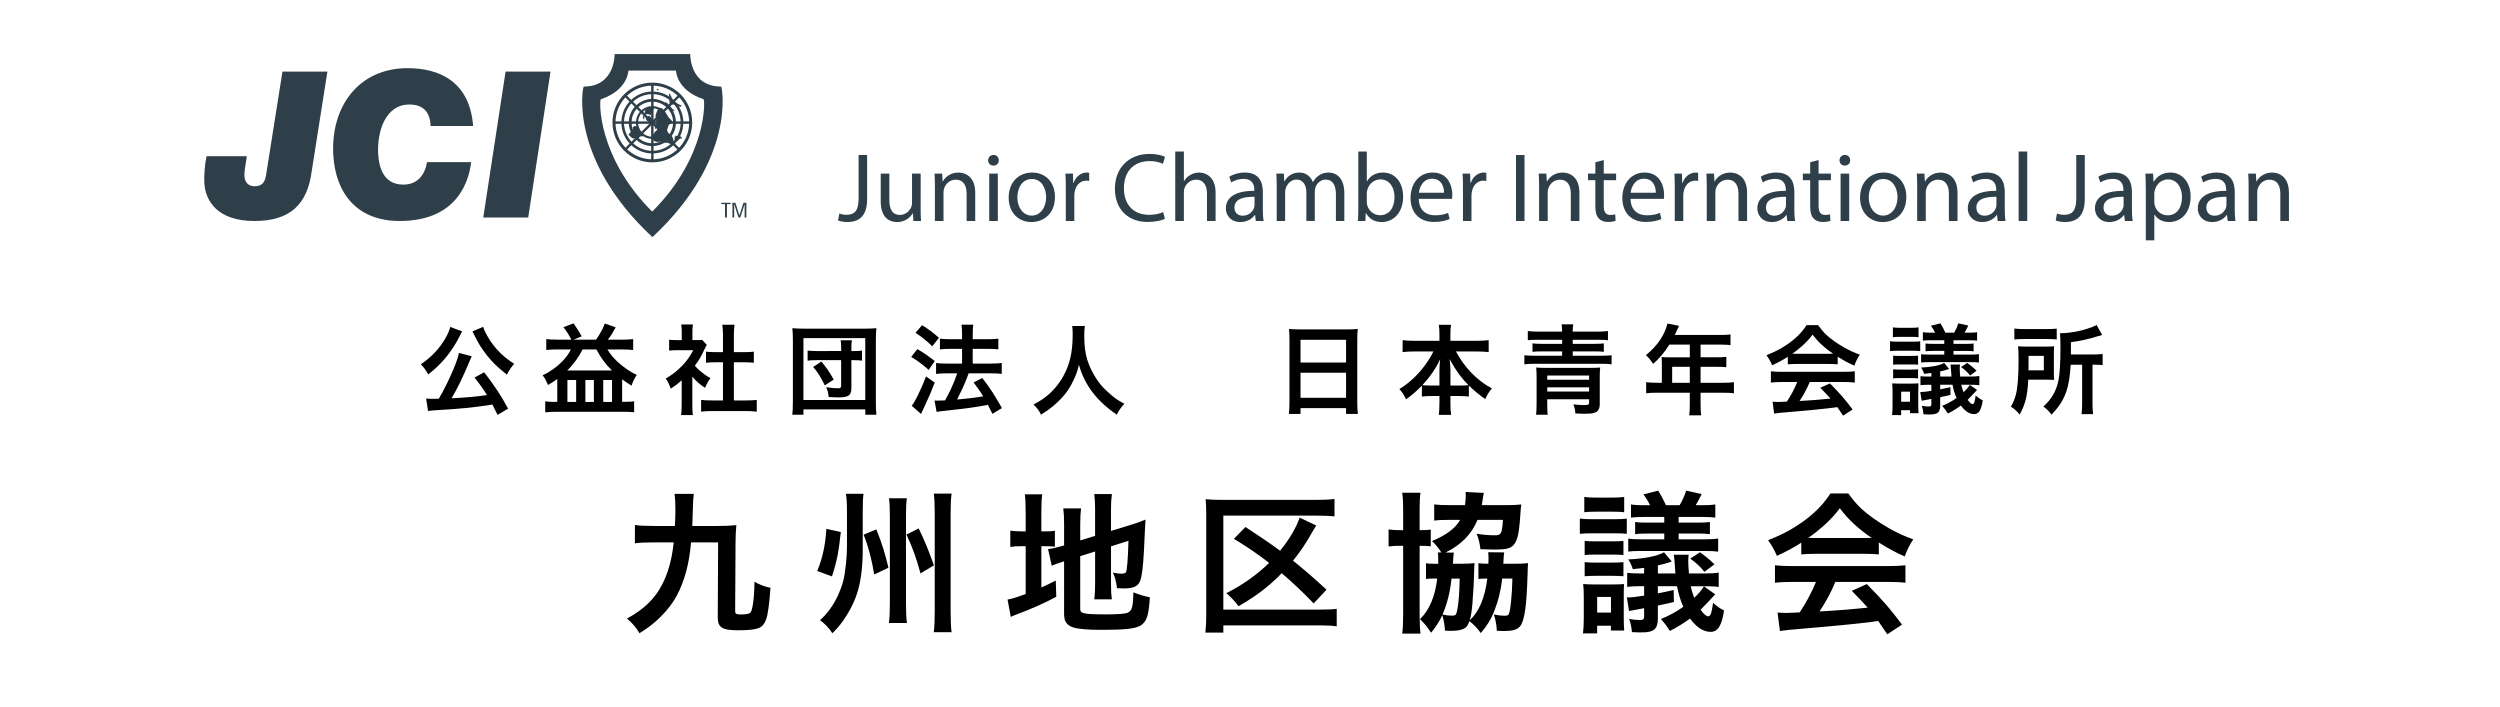<?xml version="1.0" encoding="utf-8"?>
<!-- Generator: Adobe Illustrator 16.0.0, SVG Export Plug-In . SVG Version: 6.00 Build 0)  -->
<!DOCTYPE svg PUBLIC "-//W3C//DTD SVG 1.1//EN" "http://www.w3.org/Graphics/SVG/1.1/DTD/svg11.dtd">
<svg version="1.1" id="レイヤー_1" xmlns="http://www.w3.org/2000/svg" xmlns:xlink="http://www.w3.org/1999/xlink" x="0px"
	 y="0px" width="230px" height="65px" viewBox="0 0 230 65" enable-background="new 0 0 230 65" xml:space="preserve">
<g>
	<g>
		<path d="M39.401,34.445c-0.196-0.354-0.425-0.664-0.686-0.932c0.935-0.625,1.676-1.399,2.224-2.325
			c0.272-0.469,0.432-0.839,0.479-1.112l1.103,0.414c-0.023,0.038-0.05,0.083-0.079,0.136c-0.006,0.015-0.022,0.046-0.048,0.093
			c-0.035,0.061-0.073,0.136-0.114,0.224C41.588,32.329,40.628,33.497,39.401,34.445z M45.303,37.219l-0.185,0.029
			c-1.438,0.227-3.001,0.383-4.689,0.471c-0.495,0.027-0.844,0.057-1.046,0.092l-0.18-1.143c0.188,0.016,0.406,0.023,0.655,0.023
			c0.161,0,0.333-0.004,0.514-0.01c0.448-0.762,0.889-1.648,1.323-2.658c0.278-0.653,0.453-1.171,0.523-1.556L43.4,32.78
			c-0.047,0.088-0.104,0.217-0.171,0.387c-0.595,1.435-1.156,2.593-1.683,3.472l0.123-0.006c1.198-0.055,2.243-0.15,3.133-0.289
			c-0.349-0.564-0.731-1.1-1.147-1.604l0.883-0.492c0.343,0.424,0.737,0.969,1.182,1.629c0.378,0.563,0.719,1.137,1.024,1.719
			l-0.971,0.572C45.585,37.771,45.429,37.455,45.303,37.219z M46.63,34.463c-0.483-0.383-0.851-0.701-1.103-0.953
			c-0.504-0.504-0.957-1.071-1.358-1.701c-0.202-0.326-0.391-0.678-0.567-1.055c-0.07-0.141-0.116-0.23-0.136-0.269l0.989-0.417
			c0.035,0.129,0.083,0.259,0.145,0.391c0.592,1.251,1.493,2.254,2.703,3.01C47.044,33.764,46.82,34.094,46.63,34.463z"/>
		<path d="M52.567,31.25c-0.223-0.445-0.467-0.826-0.734-1.143l0.927-0.36c0.305,0.419,0.555,0.819,0.751,1.2l-0.756,0.303h2.074
			c0.12-0.161,0.233-0.331,0.338-0.51c0.123-0.208,0.223-0.393,0.299-0.554c0.044-0.091,0.103-0.231,0.176-0.422l1.002,0.352
			c-0.161,0.296-0.286,0.513-0.374,0.65c-0.091,0.141-0.208,0.302-0.352,0.483h1.301c0.483,0,0.828-0.018,1.033-0.053v1.006
			c-0.217-0.031-0.557-0.049-1.02-0.053h-1.349c0.22,0.379,0.516,0.743,0.888,1.095c0.589,0.547,1.192,0.963,1.811,1.249
			c-0.223,0.33-0.381,0.66-0.475,0.988c-0.34-0.203-0.63-0.396-0.87-0.58v2.064h0.378c0.319,0,0.561-0.014,0.725-0.043v1.006
			c-0.275-0.029-0.595-0.043-0.958-0.043h-6.236c-0.384,0-0.712,0.018-0.984,0.053v-1.016c0.196,0.033,0.428,0.049,0.694,0.049
			h0.413v-2.102c-0.249,0.186-0.535,0.369-0.857,0.555c-0.123-0.34-0.286-0.639-0.488-0.893c0.703-0.336,1.311-0.77,1.824-1.3
			c0.34-0.354,0.599-0.715,0.778-1.082h-1.23c-0.451,0-0.797,0.018-1.037,0.053v-1.006c0.208,0.035,0.554,0.053,1.037,0.053H52.567z
			 M52.185,34.084h4.113c-0.308-0.301-0.574-0.607-0.8-0.917c-0.199-0.272-0.409-0.611-0.628-1.016h-1.274
			c-0.173,0.347-0.371,0.673-0.593,0.98C52.738,33.495,52.466,33.813,52.185,34.084z M52.202,34.959v2.021h0.804v-2.021H52.202z
			 M53.854,34.959v2.021h0.782v-2.021H53.854z M55.498,34.959v2.021h0.809v-2.021H55.498z"/>
		<path d="M63.694,34.66v2.611c0,0.395,0.016,0.701,0.048,0.918h-1.081c0.035-0.227,0.053-0.539,0.053-0.941V34.99
			c-0.302,0.275-0.637,0.531-1.006,0.77c-0.05-0.158-0.123-0.338-0.22-0.537c-0.076-0.148-0.155-0.281-0.237-0.4
			c0.545-0.307,1.062-0.713,1.551-1.217c0.396-0.424,0.721-0.887,0.976-1.388h-1.463c-0.302,0-0.554,0.012-0.756,0.035v-0.998
			c0.196,0.024,0.432,0.035,0.708,0.035h0.453v-0.751c0-0.264-0.016-0.492-0.048-0.686h1.077c-0.032,0.173-0.048,0.406-0.048,0.698
			v0.738h0.374c0.249,0,0.422-0.008,0.519-0.025l0.431,0.465c-0.07,0.115-0.138,0.242-0.202,0.383
			c-0.173,0.387-0.356,0.732-0.549,1.037c-0.103,0.158-0.218,0.324-0.347,0.496c0.135,0.154,0.267,0.289,0.396,0.404
			c0.34,0.303,0.686,0.549,1.037,0.738c-0.202,0.273-0.366,0.57-0.492,0.893C64.453,35.426,64.063,35.086,63.694,34.66z
			 M67.517,33.329v3.511h1.077c0.451,0,0.794-0.016,1.028-0.049v1.082c-0.302-0.041-0.643-0.061-1.024-0.057h-3.081
			c-0.396,0-0.734,0.018-1.015,0.057v-1.082c0.243,0.033,0.586,0.049,1.028,0.049h0.984v-3.511h-0.672
			c-0.343,0-0.639,0.016-0.888,0.045v-1.024c0.214,0.032,0.51,0.048,0.888,0.048h0.672v-1.582c-0.003-0.342-0.023-0.655-0.062-0.939
			h1.121c-0.038,0.293-0.057,0.605-0.057,0.939v1.582h0.949c0.384,0,0.68-0.016,0.888-0.048v1.024
			c-0.249-0.029-0.545-0.045-0.888-0.045H67.517z"/>
		<path d="M72.892,38.158c0.032-0.23,0.05-0.621,0.053-1.168v-5.718c0-0.439-0.016-0.799-0.048-1.08
			c0.27,0.029,0.62,0.043,1.05,0.043h5.621c0.431,0,0.784-0.014,1.059-0.043c-0.032,0.299-0.048,0.658-0.048,1.08v5.73
			c0,0.566,0.018,0.951,0.053,1.156h-1.024v-0.492h-5.691v0.492H72.892z M73.916,31.11v5.687h5.687V31.11H73.916z M77.387,32.296
			v-0.343c0-0.29-0.016-0.507-0.048-0.65h1.037c-0.032,0.141-0.048,0.357-0.048,0.65v0.343h0.246
			c0.322,0.003,0.565-0.012,0.729-0.044v0.928c-0.167-0.029-0.415-0.045-0.743-0.045h-0.233v2.531c0,0.215-0.023,0.377-0.07,0.488
			c-0.062,0.15-0.183,0.258-0.365,0.32c-0.158,0.061-0.425,0.088-0.8,0.088c-0.173,0-0.457-0.01-0.853-0.035
			c-0.021-0.195-0.045-0.352-0.075-0.465c-0.032-0.125-0.083-0.271-0.154-0.436c0.486,0.064,0.848,0.098,1.085,0.098
			c0.111,0,0.189-0.02,0.233-0.059c0.038-0.031,0.057-0.092,0.057-0.184v-2.347h-2.25c-0.363,0-0.642,0.016-0.835,0.045v-0.928
			c0.182,0.029,0.46,0.044,0.835,0.044H77.387z M76.702,34.924l-0.822,0.531c-0.319-0.682-0.675-1.248-1.068-1.695l0.751-0.501
			c0.246,0.294,0.448,0.556,0.606,0.787C76.331,34.283,76.508,34.576,76.702,34.924z"/>
		<path d="M84.396,32.116c0.513,0.294,1.047,0.661,1.604,1.104l-0.563,0.812c-0.524-0.477-1.059-0.875-1.604-1.195L84.396,32.116z
			 M85.996,35.197c-0.255,0.674-0.546,1.359-0.875,2.057c-0.111,0.23-0.205,0.434-0.281,0.605c-0.044,0.094-0.078,0.168-0.101,0.225
			l-0.866-0.756c0.126-0.129,0.302-0.418,0.527-0.871c0.308-0.617,0.571-1.227,0.791-1.828L85.996,35.197z M84.832,29.918
			c0.542,0.329,1.058,0.716,1.547,1.16l-0.611,0.783c-0.223-0.223-0.458-0.436-0.708-0.638c-0.284-0.229-0.563-0.432-0.835-0.61
			L84.832,29.918z M86.941,36.836c0.17-0.291,0.349-0.633,0.536-1.029c0.246-0.527,0.441-1.012,0.584-1.459H87.09
			c-0.404,0-0.728,0.018-0.971,0.053v-1.005c0.214,0.035,0.541,0.053,0.98,0.053h1.411v-1.354h-1.081
			c-0.381,0-0.699,0.017-0.954,0.049v-0.989c0.202,0.035,0.523,0.053,0.962,0.053h1.072v-0.392c0-0.433-0.016-0.748-0.048-0.944
			h1.077c-0.032,0.22-0.048,0.535-0.048,0.944v0.392h1.441c0.375,0,0.681-0.018,0.918-0.053v0.989
			c-0.214-0.032-0.517-0.049-0.91-0.049h-1.45v1.354h1.731c0.387,0,0.7-0.018,0.94-0.053V34.4c-0.231-0.035-0.543-0.053-0.936-0.053
			h-2.109c-0.047,0.123-0.108,0.289-0.185,0.492c-0.19,0.5-0.482,1.139-0.875,1.916l0.092-0.008
			c1.078-0.098,1.847-0.193,2.307-0.291c-0.234-0.387-0.529-0.811-0.883-1.273l0.8-0.408c0.372,0.48,0.693,0.93,0.962,1.348
			c0.211,0.33,0.494,0.803,0.848,1.42l-0.879,0.531c-0.161-0.34-0.299-0.615-0.413-0.83l-0.198,0.039
			c-0.835,0.162-1.854,0.305-3.059,0.428c-0.773,0.082-1.261,0.143-1.463,0.184l-0.193-1.045c0.111,0.006,0.212,0.008,0.303,0.008
			C86.431,36.857,86.651,36.852,86.941,36.836z"/>
		<path d="M95.075,37.219c0.498-0.264,0.892-0.514,1.182-0.748c0.633-0.51,1.156-1.131,1.569-1.867
			c0.363-0.646,0.606-1.345,0.729-2.091c0.088-0.53,0.132-1.117,0.132-1.758c0-0.296-0.015-0.55-0.044-0.761h1.165
			c-0.038,0.19-0.057,0.5-0.057,0.927c0,0.861,0.092,1.587,0.277,2.176c0.185,0.589,0.454,1.158,0.809,1.705
			c0.264,0.414,0.568,0.783,0.914,1.107c0.375,0.355,0.724,0.643,1.046,0.861c0.146,0.1,0.362,0.227,0.646,0.379
			c-0.29,0.293-0.521,0.627-0.694,1.002c-1.828-1.23-2.99-2.76-3.485-4.588c-0.091,0.371-0.182,0.672-0.272,0.9
			c-0.272,0.668-0.565,1.211-0.879,1.625c-0.308,0.418-0.712,0.838-1.213,1.262c-0.319,0.27-0.694,0.537-1.125,0.801
			C95.595,37.771,95.362,37.461,95.075,37.219z"/>
		<path d="M118.586,30.262c0.246,0.029,0.58,0.043,1.002,0.043h4.359c0.419,0,0.741-0.014,0.967-0.043
			c-0.029,0.316-0.044,0.623-0.044,0.922v5.81c0,0.447,0.018,0.811,0.053,1.09h-1.085v-0.537h-4.188v0.537h-1.072
			c0.035-0.281,0.053-0.643,0.053-1.086v-5.779C118.63,30.848,118.615,30.529,118.586,30.262z M119.649,31.259v2.092h4.188v-2.092
			H119.649z M119.649,34.291v2.307h4.188v-2.307H119.649z"/>
		<path d="M131.875,32.336h-1.762c-0.398,0-0.756,0.019-1.072,0.057v-1.099c0.295,0.041,0.652,0.062,1.072,0.062h2.315v-0.642
			c0-0.328-0.019-0.606-0.058-0.835h1.125c-0.037,0.22-0.057,0.496-0.057,0.83v0.646h2.435c0.498-0.009,0.86-0.029,1.085-0.062
			v1.099c-0.316-0.035-0.678-0.054-1.085-0.057h-1.925c0.396,0.735,0.846,1.365,1.35,1.888c0.328,0.35,0.704,0.682,1.129,0.994
			c0.258,0.188,0.535,0.359,0.83,0.518c-0.248,0.281-0.453,0.609-0.615,0.98c-0.486-0.328-0.988-0.742-1.507-1.244v1.012
			c-0.226-0.031-0.524-0.049-0.896-0.049h-0.8v0.615c-0.003,0.467,0.018,0.84,0.062,1.121h-1.134
			c0.038-0.279,0.059-0.654,0.062-1.125v-0.611h-0.716c-0.375,0-0.676,0.018-0.901,0.049v-1.002
			c-0.489,0.504-0.976,0.922-1.459,1.256c-0.152-0.354-0.356-0.668-0.61-0.943c0.375-0.229,0.736-0.498,1.085-0.805
			c0.568-0.494,1.077-1.078,1.524-1.75C131.557,32.934,131.731,32.632,131.875,32.336z M132.429,35.469v-1.414
			c0-0.326,0.023-0.661,0.07-1.007c-0.401,0.847-0.949,1.642-1.644,2.386c0.167,0.023,0.437,0.035,0.809,0.035H132.429z
			 M135.096,35.434c-0.295-0.295-0.587-0.635-0.874-1.02c-0.255-0.346-0.542-0.803-0.861-1.371c0.047,0.319,0.073,0.652,0.079,0.998
			v1.428h0.865C134.662,35.469,134.926,35.457,135.096,35.434z"/>
		<path d="M143.714,30.508c0-0.302-0.017-0.524-0.048-0.668h1.076c-0.035,0.152-0.053,0.375-0.053,0.668h2.224
			c0.478,0,0.817-0.018,1.02-0.053v0.844c-0.211-0.027-0.521-0.04-0.927-0.04h-2.316v0.374h2.025c0.355,0,0.633-0.014,0.836-0.04
			v0.773c-0.221-0.026-0.498-0.04-0.836-0.04h-2.025v0.4h2.654c0.416,0,0.724-0.015,0.923-0.044v0.834
			c-0.208-0.032-0.516-0.048-0.923-0.048h-6.174c-0.396,0-0.705,0.017-0.928,0.048v-0.834c0.19,0.029,0.5,0.044,0.928,0.044h2.544
			v-0.4h-1.881c-0.343,0-0.624,0.014-0.844,0.04v-0.773c0.211,0.026,0.492,0.04,0.844,0.04h1.881v-0.374h-2.228
			c-0.414,0-0.723,0.013-0.928,0.04v-0.844c0.208,0.035,0.551,0.053,1.028,0.053H143.714z M146.197,36.734h-3.85v0.436
			c0,0.43,0.013,0.758,0.039,0.984h-1.068c0.033-0.205,0.049-0.578,0.049-1.121v-2.346c0-0.363-0.014-0.656-0.039-0.875
			c0.182,0.021,0.445,0.031,0.791,0.031h4.293c0.346,0,0.613-0.01,0.805-0.031c-0.027,0.191-0.04,0.479-0.04,0.865v2.51
			c0,0.336-0.097,0.57-0.29,0.699c-0.126,0.084-0.32,0.139-0.584,0.162c-0.141,0.014-0.338,0.021-0.59,0.021
			c-0.211,0-0.47-0.01-0.777-0.031c-0.023-0.316-0.085-0.594-0.185-0.834c0.41,0.043,0.741,0.066,0.993,0.066
			c0.229,0,0.365-0.023,0.408-0.07c0.029-0.029,0.045-0.092,0.045-0.186V36.734z M146.197,34.938v-0.391h-3.85v0.391H146.197z
			 M146.197,35.637h-3.85v0.387h3.85V35.637z"/>
		<path d="M152.89,35.215v-1.846c0-0.19-0.009-0.364-0.026-0.522c0.17,0.018,0.381,0.025,0.633,0.025h1.965v-1.168h-1.881
			c-0.457,0.718-0.954,1.308-1.49,1.771c-0.132-0.193-0.244-0.347-0.338-0.462c-0.08-0.09-0.188-0.204-0.326-0.342
			c1.049-0.855,1.709-1.824,1.979-2.905l1.067,0.211c-0.041,0.082-0.106,0.223-0.198,0.422l-0.096,0.202l-0.098,0.215h4.201
			c0.391,0,0.697-0.016,0.924-0.048v0.984c-0.238-0.032-0.545-0.048-0.924-0.048h-1.828v1.168h1.446
			c0.378,0,0.686-0.013,0.923-0.039v0.949c-0.234-0.023-0.531-0.035-0.893-0.035h-1.477v1.469h2.084
			c0.418,0,0.746-0.018,0.984-0.053v1.02c-0.232-0.035-0.561-0.053-0.984-0.053h-2.084v1.115c0,0.434,0.02,0.754,0.058,0.963h-1.103
			c0.035-0.211,0.053-0.537,0.053-0.977v-1.102h-3.023c-0.404,0-0.734,0.018-0.989,0.053v-1.02c0.255,0.035,0.585,0.053,0.989,0.053
			H152.89z M153.839,35.215h1.622v-1.469h-1.622V35.215z"/>
		<path d="M164.479,32.824c-0.457,0.296-0.938,0.556-1.441,0.778c-0.141-0.336-0.315-0.644-0.523-0.923
			c0.53-0.211,0.975-0.42,1.332-0.628c1.055-0.609,1.84-1.321,2.355-2.136h1.063c0.256,0.357,0.509,0.654,0.761,0.893
			c0.428,0.395,0.981,0.786,1.661,1.173c0.469,0.267,0.94,0.482,1.415,0.646c-0.229,0.352-0.396,0.689-0.501,1.011
			c-0.463-0.193-0.975-0.467-1.533-0.822v0.703c-0.203-0.023-0.473-0.035-0.809-0.035h-3.006c-0.293,0-0.551,0.012-0.773,0.035
			V32.824z M165.348,35.145h-1.366c-0.463,0-0.815,0.018-1.06,0.053V34.16c0.258,0.031,0.611,0.047,1.06,0.047h5.603
			c0.445,0,0.797-0.016,1.055-0.047v1.037c-0.242-0.035-0.594-0.053-1.055-0.053h-3.089c-0.255,0.615-0.567,1.197-0.937,1.744
			l0.559-0.031c0.65-0.037,1.314-0.092,1.99-0.162l0.299-0.031c-0.213-0.24-0.527-0.57-0.939-0.992l0.887-0.4
			c0.475,0.479,0.875,0.904,1.2,1.283c0.27,0.316,0.563,0.689,0.884,1.115l-0.871,0.572c-0.246-0.369-0.424-0.631-0.535-0.787
			l-0.418,0.057c-0.861,0.111-2.273,0.25-4.236,0.414c-0.48,0.035-0.867,0.076-1.16,0.123l-0.141-1.09
			c0.237,0.016,0.41,0.021,0.519,0.021c0.088,0,0.271-0.006,0.55-0.021l0.246-0.014c0.176-0.27,0.347-0.557,0.514-0.861
			C165.089,35.738,165.236,35.426,165.348,35.145z M164.896,32.542c0.111,0.003,0.234,0.005,0.369,0.005h2.988
			c0.12,0,0.251-0.002,0.392-0.005c-0.789-0.533-1.417-1.119-1.886-1.758c-0.249,0.343-0.568,0.69-0.958,1.042
			C165.511,32.081,165.209,32.32,164.896,32.542z"/>
		<path d="M176.66,32.301c-0.17-0.021-0.392-0.031-0.664-0.031h-1.445c-0.303,0-0.525,0.011-0.668,0.031v-0.906
			c0.164,0.027,0.387,0.04,0.668,0.04h1.41c0.293,0,0.525-0.012,0.699-0.035V32.301z M174.066,38.189
			c0.033-0.234,0.049-0.531,0.049-0.889v-1.273c0-0.313-0.012-0.566-0.035-0.76c0.164,0.018,0.361,0.025,0.594,0.025h1.226
			c0.22,0,0.419-0.006,0.598-0.021c-0.012,0.139-0.018,0.381-0.018,0.729v1.283c0,0.273,0.009,0.518,0.026,0.734h-0.787v-0.281
			h-0.813v0.453H174.066z M174.146,31.022v-0.905c0.158,0.026,0.369,0.04,0.633,0.04h1.09c0.266,0,0.479-0.014,0.637-0.04v0.905
			c-0.149-0.021-0.361-0.031-0.637-0.031h-1.09C174.516,30.991,174.305,31.001,174.146,31.022z M174.168,33.553v-0.834
			c0.141,0.018,0.354,0.026,0.642,0.026h0.989c0.281,0,0.502-0.009,0.663-0.026v0.834c-0.173-0.018-0.394-0.025-0.663-0.025h-0.989
			C174.531,33.527,174.317,33.535,174.168,33.553z M174.168,34.811v-0.836c0.132,0.018,0.346,0.027,0.642,0.027h0.989
			c0.287,0,0.508-0.01,0.663-0.027v0.836c-0.17-0.018-0.392-0.027-0.663-0.027h-0.989C174.531,34.783,174.317,34.793,174.168,34.811
			z M174.906,36.031v0.928h0.817v-0.928H174.906z M180.004,36.615c-0.164-0.355-0.289-0.762-0.373-1.217h-1.135v0.422
			c0.291-0.053,0.603-0.119,0.937-0.197l0.013,0.711c-0.131,0.027-0.342,0.074-0.633,0.141c-0.09,0.021-0.195,0.045-0.316,0.07
			v0.787c0,0.311-0.076,0.525-0.229,0.643c-0.111,0.082-0.276,0.131-0.496,0.148c-0.097,0.006-0.217,0.01-0.36,0.01
			c-0.126,0-0.275-0.006-0.448-0.018c-0.026-0.299-0.082-0.559-0.167-0.779c0.243,0.043,0.456,0.063,0.638,0.063
			c0.094,0,0.158-0.014,0.193-0.039c0.037-0.027,0.057-0.08,0.057-0.164v-0.496l-0.092,0.018l-0.098,0.018
			c-0.34,0.059-0.574,0.104-0.703,0.133l-0.127-0.805c0.041,0,0.07,0,0.088,0c0.185,0,0.495-0.035,0.932-0.105v-0.559h-0.33
			c-0.281,0.004-0.505,0.018-0.672,0.039v-0.83c0.135,0.023,0.365,0.035,0.689,0.035h0.313v-0.33
			c-0.173,0.027-0.396,0.053-0.668,0.08c-0.032-0.111-0.076-0.225-0.132-0.338c-0.05-0.104-0.097-0.184-0.141-0.242
			c0.398-0.012,0.815-0.057,1.253-0.137c0.377-0.076,0.666-0.172,0.865-0.285l0.457,0.544l-0.109,0.039
			c-0.193,0.068-0.432,0.133-0.713,0.193v0.475h1.037c-0.012-0.137-0.021-0.281-0.03-0.436c-0.018-0.291-0.038-0.516-0.062-0.672
			h0.879c-0.018,0.121-0.026,0.246-0.026,0.373c0,0.166,0.013,0.41,0.04,0.734h0.997c0.325,0,0.58-0.018,0.765-0.053v0.854
			c-0.17-0.029-0.425-0.045-0.765-0.045h-0.892c0.061,0.264,0.13,0.492,0.206,0.686c0.261-0.242,0.452-0.469,0.575-0.676
			l0.668,0.469c-0.342,0.373-0.631,0.676-0.865,0.91c0.185,0.262,0.336,0.391,0.453,0.391c0.061,0,0.111-0.045,0.148-0.141
			c0.053-0.133,0.099-0.354,0.137-0.658c0.103,0.1,0.217,0.191,0.343,0.277c0.111,0.072,0.214,0.131,0.308,0.17
			c-0.067,0.447-0.161,0.768-0.281,0.963c-0.123,0.205-0.293,0.309-0.51,0.309c-0.428,0-0.835-0.264-1.222-0.787
			c-0.393,0.287-0.791,0.531-1.195,0.734c-0.161-0.264-0.337-0.5-0.527-0.709C179.146,37.152,179.588,36.912,180.004,36.615z
			 M178.035,30.609c-0.105-0.22-0.236-0.434-0.391-0.642l0.869-0.22c0.17,0.267,0.324,0.554,0.462,0.861h0.809
			c0.152-0.255,0.281-0.542,0.387-0.861l0.914,0.202c-0.091,0.199-0.208,0.419-0.352,0.659h0.413c0.328,0,0.577-0.015,0.747-0.044
			v0.773c-0.211-0.023-0.46-0.035-0.747-0.035h-1.424v0.334h1.125c0.299,0.003,0.541-0.009,0.725-0.035v0.717
			c-0.195-0.023-0.438-0.035-0.725-0.035h-1.125v0.342h1.561c0.354,0,0.613-0.016,0.777-0.048v0.778
			c-0.164-0.027-0.42-0.04-0.77-0.04h-3.779c-0.363,0-0.619,0.012-0.769,0.035v-0.765c0.158,0.026,0.415,0.039,0.769,0.039h1.363
			v-0.342h-0.994c-0.324,0-0.568,0.012-0.729,0.035v-0.717c0.182,0.026,0.424,0.038,0.729,0.035h0.994v-0.334h-1.223
			c-0.27,0-0.518,0.012-0.746,0.035v-0.773c0.172,0.029,0.422,0.044,0.746,0.044H178.035z M180.412,33.764l0.576-0.373
			c0.296,0.205,0.582,0.443,0.857,0.716l-0.598,0.439C181.039,34.273,180.762,34.014,180.412,33.764z"/>
		<path d="M188.978,34.951c-0.129-0.01-0.261-0.014-0.396-0.014l-0.483-0.01H186.6c-0.035,0.787-0.119,1.424-0.254,1.916
			c-0.135,0.482-0.315,0.912-0.541,1.293c-0.24-0.305-0.508-0.545-0.805-0.721c0.211-0.363,0.367-0.74,0.467-1.135
			c0.16-0.619,0.241-1.686,0.241-3.194c0-0.527-0.015-0.937-0.044-1.226c0.252,0.021,0.57,0.03,0.953,0.03h1.459
			c0.369,0,0.672-0.01,0.906-0.03c-0.018,0.161-0.027,0.432-0.027,0.813v1.55C188.955,34.539,188.963,34.781,188.978,34.951z
			 M185.321,31.233v-1.006c0.226,0.032,0.551,0.048,0.976,0.048h1.947c0.465,0,0.791-0.015,0.975-0.044v0.998
			c-0.189-0.027-0.5-0.04-0.932-0.04h-2.043C185.857,31.189,185.55,31.204,185.321,31.233z M186.617,34.072h1.416v-1.332h-1.406
			v0.646c0,0.284-0.002,0.487-0.005,0.606L186.617,34.072z M191.557,33.553h-1.055c-0.055,1.025-0.188,1.848-0.399,2.465
			c-0.185,0.541-0.445,1.027-0.782,1.459c-0.129,0.168-0.322,0.393-0.58,0.674c-0.217-0.303-0.466-0.551-0.747-0.744
			c0.366-0.344,0.65-0.686,0.853-1.02c0.246-0.4,0.42-0.848,0.523-1.344c0.129-0.611,0.193-1.644,0.193-3.093
			c0-0.607-0.014-1.037-0.04-1.293c0.249,0.004,0.521-0.013,0.813-0.048c0.723-0.082,1.43-0.252,2.117-0.51
			c0.182-0.073,0.327-0.139,0.436-0.198l0.51,0.919c-0.12,0.029-0.26,0.069-0.418,0.118c-0.811,0.259-1.63,0.439-2.456,0.545v1.13
			h2.044c0.375,0,0.666-0.016,0.874-0.048v1.027c-0.208-0.025-0.475-0.039-0.8-0.039h-0.132v3.568c0,0.422,0.018,0.748,0.053,0.977
			h-1.06c0.035-0.238,0.053-0.566,0.053-0.984V33.553z"/>
	</g>
	<g>
		<g>
			<g>
				<path fill-rule="evenodd" clip-rule="evenodd" fill="#2e3f49" d="M59.993,21.79c-7.708-7.191-6.39-13.826-6.288-13.826
					c2.906,0,2.84-2.987,2.84-2.987h3.448h0.06H63.5c0,0-0.067,2.987,2.84,2.987c0.101,0,1.419,6.635-6.288,13.826H59.993z
					 M59.993,19.46c-5.069-5.064-4.868-10.28-4.715-10.331c2.511-0.837,2.535-2.634,2.535-2.634h2.181h0.017h2.18
					c0,0,0.024,1.797,2.535,2.634c0.152,0.051,0.354,5.267-4.715,10.331H59.993z"/>
				<path fill-rule="evenodd" clip-rule="evenodd" fill="#2e3f49" d="M61.523,11.27c0,0.832-0.675,1.507-1.507,1.507
					s-1.508-0.675-1.508-1.507c0-0.832,0.676-1.508,1.508-1.508S61.523,10.438,61.523,11.27z M60.016,9.957
					c-0.725,0-1.313,0.587-1.313,1.313c0,0.725,0.588,1.313,1.313,1.313c0.725,0,1.312-0.588,1.312-1.313
					C61.328,10.544,60.741,9.957,60.016,9.957z"/>
				<path fill-rule="evenodd" clip-rule="evenodd" fill="#2e3f49" d="M62.186,11.27c0,1.198-0.972,2.169-2.169,2.169
					c-1.199,0-2.17-0.971-2.17-2.169c0-1.2,0.972-2.17,2.17-2.17C61.214,9.1,62.186,10.069,62.186,11.27z M60.016,9.359
					c-1.055,0-1.91,0.855-1.91,1.911c0,1.053,0.855,1.91,1.91,1.91s1.909-0.856,1.909-1.91C61.925,10.214,61.071,9.359,60.016,9.359
					z"/>
				<path fill-rule="evenodd" clip-rule="evenodd" fill="#2e3f49" d="M62.864,11.27c0,1.573-1.275,2.848-2.848,2.848
					c-1.574,0-2.85-1.275-2.85-2.848c0-1.574,1.276-2.85,2.85-2.85C61.589,8.419,62.864,9.696,62.864,11.27z M60.016,8.662
					c-1.441,0-2.608,1.168-2.608,2.608s1.167,2.606,2.608,2.606c1.439,0,2.606-1.166,2.606-2.606S61.455,8.662,60.016,8.662z"/>
				<path fill-rule="evenodd" clip-rule="evenodd" fill="#2e3f49" d="M63.683,11.27c0,2.024-1.642,3.667-3.667,3.667
					s-3.668-1.643-3.668-3.667c0-2.026,1.643-3.668,3.668-3.668S63.683,9.244,63.683,11.27z M60.016,7.879
					c-1.873,0-3.39,1.519-3.39,3.39c0,1.871,1.517,3.388,3.39,3.388c1.87,0,3.388-1.517,3.388-3.388
					C63.404,9.398,61.886,7.879,60.016,7.879z"/>
				<rect x="56.48" y="11.168" fill-rule="evenodd" clip-rule="evenodd" fill="#2e3f49" width="7.071" height="0.222"/>
				<rect x="59.906" y="7.743" fill-rule="evenodd" clip-rule="evenodd" fill="#2e3f49" width="0.221" height="7.073"/>
				
					<rect x="56.481" y="11.169" transform="matrix(0.707 -0.707 0.707 0.707 9.601 45.739)" fill-rule="evenodd" clip-rule="evenodd" fill="#2e3f49" width="7.071" height="0.221"/>
				
					<rect x="56.48" y="11.168" transform="matrix(-0.707 -0.707 0.707 -0.707 94.474 61.696)" fill-rule="evenodd" clip-rule="evenodd" fill="#2e3f49" width="7.072" height="0.221"/>
				<path fill="#2e3f49" d="M28.682,15.725c-0.396,3.083-1.987,4.606-5.276,4.606c-3.384,0-4.517-1.822-4.608-3.515
					c-0.035-0.639,0.039-1.693,0.205-2.444h3.703c-0.048,0.488-0.247,1.334-0.22,1.824c0.031,0.582,0.37,0.939,0.934,0.939
					c0.734,0,0.974-0.414,1.068-1.09l1.498-9.457h4.135L28.682,15.725z"/>
				<path fill="#2e3f49" d="M43.349,14.917c-0.17,1.373-1.004,5.414-6.586,5.414c-3.891,0-5.908-2.518-6.102-6.109
					c-0.237-4.342,2.274-7.951,6.841-7.951c2.989,0,5.729,1.297,6.023,5.32h-3.911c-0.03-1.26-0.671-1.975-1.949-1.975
					c-2.294,0-2.977,2.632-2.875,4.53c0.06,1.109,0.417,2.839,2.317,2.839c1.296,0,1.982-0.884,2.181-2.069H43.349z"/>
				<path fill="#2e3f49" d="M46.513,6.589h4.135l-2.052,13.423H44.46L46.513,6.589z"/>
				<path fill-rule="evenodd" clip-rule="evenodd" fill="#2e3f49" d="M61.668,9.1c-0.041-0.084-0.098-0.179-0.116-0.266
					c-0.018-0.078,0.009-0.159-0.016-0.232c0.129-0.051,0.29,0.533,0.396,0.641c0.197,0.202,0.513,0.365,0.776,0.47
					c-0.006,0.172-0.288,0.081-0.375,0.028c-0.164-0.103-0.206-0.129-0.418-0.128c-0.069,0-0.184,0.022-0.245-0.013
					c-0.103-0.059-0.052-0.08-0.068-0.17c-0.032-0.153-0.006-0.296-0.05-0.447"/>
				<path fill-rule="evenodd" clip-rule="evenodd" fill="#2e3f49" d="M60.443,8.221c-0.029,0.069,0.053,0.1,0.13,0.081
					c0.042-0.132-0.086-0.164-0.179-0.092c0.009,0.005,0.023,0.017,0.032,0.028"/>
				<path fill-rule="evenodd" clip-rule="evenodd" fill="#2e3f49" d="M61.403,9.479c-0.105-0.011-0.286-0.181-0.236,0.034
					c0.023,0.102,0.199,0.188,0.269,0.249c0.181,0.157,0.345,0.506,0.642,0.461c-0.145-0.151-0.299-0.277-0.427-0.441
					c-0.089-0.115-0.181-0.233-0.297-0.319"/>
				<path fill-rule="evenodd" clip-rule="evenodd" fill="#2e3f49" d="M60.525,11.946c-0.117-0.014-0.279,0.193-0.343,0.282
					c-0.084,0.115-0.164,0.326-0.142,0.464c0.082,0.491,0.591,0.368,0.929,0.3c0.099,0.21,0.265,0.123,0.446,0.146
					c0.166,0.023,0.301,0.187,0.455,0.196c0.277,0.018,0.047-0.624-0.036-0.779c-0.084-0.156-0.268-0.211-0.366-0.343
					c-0.097-0.129-0.1-0.333-0.183-0.484c-0.155-0.285-0.586-0.04-0.765,0.131c-0.036,0.036-0.063,0.059-0.078,0.105"/>
				<path fill-rule="evenodd" clip-rule="evenodd" fill="#2e3f49" d="M62.198,12.443c-0.138,0.141-0.238,0.424,0.009,0.514
					c0.141,0.051,0.134-0.006,0.256-0.116c0.105-0.093,0.107-0.098,0.262-0.101c0.044-0.308-0.448-0.162-0.594-0.28"/>
				<path fill-rule="evenodd" clip-rule="evenodd" fill="#2e3f49" d="M61.238,11.748c0.204-0.172,0.403-0.389,0.658-0.48
					c-0.097-0.24-0.301-0.334-0.443-0.549c-0.15-0.228-0.269-0.487-0.46-0.679c-0.244-0.246-0.45-0.06-0.554,0.215
					c-0.044,0.117-0.109,0.242-0.128,0.368c-0.022,0.156,0.045,0.205,0.126,0.345c-0.164,0.081-0.033,0.284-0.011,0.415
					c-0.144,0.008-0.093,0.143-0.102,0.248c-0.073,0.045-0.105,0.212,0,0.25c0.035-0.179,0.092-0.096,0.166-0.064
					c0,0,0.032,0.056,0.052,0.066c0.036,0.02,0.142,0,0.184,0"/>
				<path fill-rule="evenodd" clip-rule="evenodd" fill="#2e3f49" d="M58.324,11.565c0.096,0.033,0.288,0.048,0.366,0.114
					c0.084,0.072,0.135,0.276,0.217,0.37c0.134,0.156,0.352,0.212,0.311,0.458c-0.14,0.073-0.274-0.001-0.398,0.065
					c-0.029,0.017-0.016,0.07-0.047,0.092c-0.091,0.063-0.228,0.068-0.334,0.077c-0.332,0.03-0.392-0.162-0.626-0.351
					c0.12-0.187,0.525-0.405,0.382-0.669c0.075-0.063,0.174-0.039,0.18-0.154"/>
				<path fill-rule="evenodd" clip-rule="evenodd" fill="#2e3f49" d="M59.262,11.005c0.042-0.288-0.021-0.645,0.133-0.907
					c0.113-0.196,0.65-0.368,0.865-0.255c-0.051-0.026-0.276,0.522-0.298,0.567c-0.14,0.282-0.115,0.136-0.344,0.094
					c-0.136-0.024-0.332,0.042-0.421,0.149C59.068,10.808,59.171,10.87,59.262,11.005z"/>
				<path fill-rule="evenodd" clip-rule="evenodd" fill="#2e3f49" d="M59.499,10.738c-0.28,0.322,0.289,0.527,0.498,0.633
					c0.13-0.225-0.023-0.418-0.138-0.596c-0.167-0.259-0.187-0.035-0.373,0.032c0.002,0.02-0.006,0.023-0.02,0.03"/>
			</g>
			<g>
				<path fill="#2e3f49" d="M67.22,18.777h-0.344v1.228h-0.177v-1.228h-0.344v-0.121h0.865V18.777z"/>
				<path fill="#2e3f49" d="M68.027,19.817c0.062-0.224,0.181-0.588,0.369-1.161h0.27v1.349h-0.163c0-0.594,0.001-0.996,0.007-1.211
					h-0.006c-0.064,0.214-0.191,0.604-0.394,1.211h-0.17c-0.196-0.595-0.327-0.996-0.393-1.211H67.54
					c0.007,0.215,0.008,0.616,0.008,1.211h-0.163v-1.349h0.271c0.187,0.578,0.306,0.938,0.368,1.161H68.027z"/>
			</g>
		</g>
		<g>
			<path fill="#2e3f49" d="M78.992,14.263h0.783v4.06c0,1.611-0.792,2.106-1.837,2.106c-0.288,0-0.639-0.063-0.837-0.144l0.117-0.64
				c0.162,0.063,0.396,0.117,0.657,0.117c0.702,0,1.116-0.314,1.116-1.503V14.263z"/>
			<path fill="#2e3f49" d="M84.699,19.142c0,0.45,0.009,0.847,0.035,1.188h-0.702l-0.045-0.711H83.97
				c-0.207,0.351-0.666,0.81-1.44,0.81c-0.685,0-1.504-0.378-1.504-1.908v-2.548h0.793v2.413c0,0.828,0.252,1.386,0.972,1.386
				c0.531,0,0.9-0.369,1.045-0.72c0.045-0.117,0.071-0.261,0.071-0.405v-2.674h0.793V19.142z"/>
			<path fill="#2e3f49" d="M86.012,17.153c0-0.45-0.009-0.819-0.036-1.18h0.702l0.045,0.721h0.019
				c0.216-0.414,0.72-0.819,1.44-0.819c0.603,0,1.539,0.359,1.539,1.854v2.602h-0.792v-2.512c0-0.702-0.262-1.287-1.009-1.287
				c-0.521,0-0.927,0.369-1.062,0.81c-0.036,0.1-0.055,0.234-0.055,0.369v2.62h-0.792V17.153z"/>
			<path fill="#2e3f49" d="M91.889,14.749c0.01,0.271-0.188,0.486-0.504,0.486c-0.279,0-0.477-0.216-0.477-0.486
				c0-0.278,0.207-0.495,0.495-0.495C91.7,14.253,91.889,14.47,91.889,14.749z M91.007,20.331v-4.357h0.792v4.357H91.007z"/>
			<path fill="#2e3f49" d="M97.056,18.116c0,1.611-1.116,2.313-2.17,2.313c-1.18,0-2.089-0.864-2.089-2.241
				c0-1.459,0.954-2.313,2.161-2.313C96.209,15.875,97.056,16.784,97.056,18.116z M93.599,18.161c0,0.954,0.549,1.675,1.323,1.675
				c0.756,0,1.323-0.711,1.323-1.692c0-0.738-0.369-1.675-1.306-1.675C94.004,16.468,93.599,17.333,93.599,18.161z"/>
			<path fill="#2e3f49" d="M98.054,17.333c0-0.513-0.009-0.954-0.036-1.359h0.693l0.027,0.855h0.035
				c0.198-0.585,0.676-0.954,1.207-0.954c0.09,0,0.153,0.009,0.225,0.026v0.748c-0.081-0.019-0.162-0.027-0.27-0.027
				c-0.559,0-0.954,0.423-1.063,1.018c-0.019,0.107-0.036,0.233-0.036,0.369v2.322h-0.783V17.333z"/>
			<path fill="#2e3f49" d="M107.173,20.132c-0.288,0.145-0.864,0.288-1.603,0.288c-1.711,0-2.998-1.08-2.998-3.069
				c0-1.9,1.287-3.188,3.169-3.188c0.756,0,1.233,0.162,1.44,0.271l-0.189,0.639c-0.297-0.144-0.72-0.252-1.224-0.252
				c-1.423,0-2.368,0.909-2.368,2.503c0,1.485,0.855,2.439,2.332,2.439c0.477,0,0.963-0.099,1.278-0.252L107.173,20.132z"/>
			<path fill="#2e3f49" d="M108.125,13.939h0.792v2.719h0.019c0.126-0.226,0.324-0.424,0.566-0.559
				c0.234-0.135,0.514-0.225,0.811-0.225c0.585,0,1.521,0.359,1.521,1.863v2.593h-0.792v-2.503c0-0.702-0.262-1.296-1.009-1.296
				c-0.513,0-0.918,0.359-1.062,0.792c-0.046,0.108-0.055,0.225-0.055,0.378v2.629h-0.792V13.939z"/>
			<path fill="#2e3f49" d="M115.533,20.331l-0.063-0.549h-0.027c-0.242,0.342-0.711,0.647-1.332,0.647
				c-0.882,0-1.332-0.621-1.332-1.251c0-1.054,0.936-1.63,2.619-1.62v-0.091c0-0.359-0.099-1.008-0.99-1.008
				c-0.405,0-0.828,0.126-1.134,0.324l-0.181-0.522c0.36-0.234,0.883-0.387,1.432-0.387c1.332,0,1.656,0.909,1.656,1.782v1.63
				c0,0.378,0.019,0.747,0.072,1.044H115.533z M115.416,18.107c-0.864-0.018-1.846,0.135-1.846,0.981
				c0,0.513,0.342,0.756,0.747,0.756c0.567,0,0.928-0.36,1.054-0.729c0.026-0.081,0.045-0.171,0.045-0.252V18.107z"/>
			<path fill="#2e3f49" d="M117.458,17.153c0-0.45-0.009-0.819-0.036-1.18h0.693l0.036,0.702h0.026
				c0.243-0.414,0.648-0.801,1.369-0.801c0.594,0,1.044,0.359,1.233,0.873h0.018c0.135-0.243,0.307-0.433,0.486-0.567
				c0.261-0.198,0.549-0.306,0.963-0.306c0.576,0,1.432,0.378,1.432,1.891v2.565h-0.774v-2.467c0-0.837-0.306-1.342-0.945-1.342
				c-0.45,0-0.801,0.334-0.936,0.721c-0.036,0.108-0.063,0.252-0.063,0.396v2.691h-0.774v-2.61c0-0.693-0.306-1.198-0.909-1.198
				c-0.495,0-0.855,0.396-0.981,0.793c-0.045,0.117-0.063,0.252-0.063,0.387v2.629h-0.774V17.153z"/>
			<path fill="#2e3f49" d="M124.928,20.331c0.019-0.297,0.036-0.738,0.036-1.125v-5.267h0.783v2.736h0.018
				c0.279-0.486,0.783-0.801,1.486-0.801c1.08,0,1.845,0.9,1.836,2.224c0,1.558-0.981,2.331-1.953,2.331
				c-0.631,0-1.135-0.243-1.459-0.819h-0.026l-0.036,0.721H124.928z M125.747,18.584c0,0.099,0.018,0.197,0.036,0.288
				c0.153,0.549,0.612,0.927,1.188,0.927c0.828,0,1.323-0.675,1.323-1.675c0-0.873-0.45-1.62-1.297-1.62
				c-0.54,0-1.044,0.369-1.206,0.973c-0.018,0.09-0.045,0.197-0.045,0.324V18.584z"/>
			<path fill="#2e3f49" d="M130.526,18.296c0.018,1.071,0.702,1.512,1.494,1.512c0.567,0,0.909-0.099,1.206-0.225l0.136,0.567
				c-0.279,0.126-0.757,0.27-1.45,0.27c-1.341,0-2.143-0.882-2.143-2.196s0.774-2.35,2.044-2.35c1.423,0,1.801,1.251,1.801,2.053
				c0,0.162-0.019,0.288-0.027,0.369H130.526z M132.849,17.729c0.009-0.504-0.207-1.287-1.099-1.287
				c-0.801,0-1.152,0.737-1.215,1.287H132.849z"/>
			<path fill="#2e3f49" d="M134.594,17.333c0-0.513-0.009-0.954-0.036-1.359h0.693l0.027,0.855h0.035
				c0.198-0.585,0.676-0.954,1.207-0.954c0.09,0,0.152,0.009,0.225,0.026v0.748c-0.081-0.019-0.162-0.027-0.27-0.027
				c-0.559,0-0.955,0.423-1.063,1.018c-0.019,0.107-0.036,0.233-0.036,0.369v2.322h-0.783V17.333z"/>
			<path fill="#2e3f49" d="M140.256,14.263v6.067h-0.783v-6.067H140.256z"/>
			<path fill="#2e3f49" d="M141.597,17.153c0-0.45-0.009-0.819-0.036-1.18h0.702l0.045,0.721h0.019
				c0.216-0.414,0.72-0.819,1.44-0.819c0.603,0,1.539,0.359,1.539,1.854v2.602h-0.792v-2.512c0-0.702-0.261-1.287-1.009-1.287
				c-0.521,0-0.927,0.369-1.062,0.81c-0.036,0.1-0.055,0.234-0.055,0.369v2.62h-0.792V17.153z"/>
			<path fill="#2e3f49" d="M147.546,14.722v1.251h1.135v0.604h-1.135v2.35c0,0.54,0.153,0.846,0.595,0.846
				c0.207,0,0.359-0.026,0.459-0.054l0.036,0.595c-0.153,0.063-0.396,0.107-0.702,0.107c-0.369,0-0.667-0.117-0.855-0.333
				c-0.226-0.234-0.307-0.621-0.307-1.134v-2.377h-0.675v-0.604h0.675v-1.044L147.546,14.722z"/>
			<path fill="#2e3f49" d="M150.012,18.296c0.018,1.071,0.702,1.512,1.494,1.512c0.567,0,0.909-0.099,1.206-0.225l0.136,0.567
				c-0.279,0.126-0.757,0.27-1.45,0.27c-1.341,0-2.143-0.882-2.143-2.196s0.774-2.35,2.044-2.35c1.423,0,1.801,1.251,1.801,2.053
				c0,0.162-0.019,0.288-0.027,0.369H150.012z M152.334,17.729c0.009-0.504-0.207-1.287-1.099-1.287
				c-0.801,0-1.152,0.737-1.215,1.287H152.334z"/>
			<path fill="#2e3f49" d="M154.079,17.333c0-0.513-0.009-0.954-0.036-1.359h0.693l0.027,0.855h0.035
				c0.198-0.585,0.676-0.954,1.207-0.954c0.09,0,0.153,0.009,0.225,0.026v0.748c-0.081-0.019-0.162-0.027-0.27-0.027
				c-0.559,0-0.954,0.423-1.063,1.018c-0.019,0.107-0.036,0.233-0.036,0.369v2.322h-0.783V17.333z"/>
			<path fill="#2e3f49" d="M157.022,17.153c0-0.45-0.009-0.819-0.036-1.18h0.702l0.045,0.721h0.019
				c0.216-0.414,0.72-0.819,1.44-0.819c0.603,0,1.539,0.359,1.539,1.854v2.602h-0.792v-2.512c0-0.702-0.261-1.287-1.009-1.287
				c-0.521,0-0.927,0.369-1.062,0.81c-0.036,0.1-0.055,0.234-0.055,0.369v2.62h-0.792V17.153z"/>
			<path fill="#2e3f49" d="M164.431,20.331l-0.063-0.549h-0.027c-0.243,0.342-0.711,0.647-1.332,0.647
				c-0.882,0-1.332-0.621-1.332-1.251c0-1.054,0.936-1.63,2.619-1.62v-0.091c0-0.359-0.099-1.008-0.99-1.008
				c-0.405,0-0.828,0.126-1.134,0.324l-0.181-0.522c0.36-0.234,0.883-0.387,1.432-0.387c1.332,0,1.656,0.909,1.656,1.782v1.63
				c0,0.378,0.019,0.747,0.072,1.044H164.431z M164.313,18.107c-0.864-0.018-1.846,0.135-1.846,0.981
				c0,0.513,0.342,0.756,0.747,0.756c0.567,0,0.928-0.36,1.054-0.729c0.026-0.081,0.045-0.171,0.045-0.252V18.107z"/>
			<path fill="#2e3f49" d="M167.31,14.722v1.251h1.135v0.604h-1.135v2.35c0,0.54,0.153,0.846,0.595,0.846
				c0.207,0,0.359-0.026,0.459-0.054l0.036,0.595c-0.153,0.063-0.396,0.107-0.702,0.107c-0.369,0-0.667-0.117-0.855-0.333
				c-0.226-0.234-0.307-0.621-0.307-1.134v-2.377h-0.675v-0.604h0.675v-1.044L167.31,14.722z"/>
			<path fill="#2e3f49" d="M170.216,14.749c0.01,0.271-0.188,0.486-0.504,0.486c-0.279,0-0.477-0.216-0.477-0.486
				c0-0.278,0.207-0.495,0.495-0.495C170.027,14.253,170.216,14.47,170.216,14.749z M169.334,20.331v-4.357h0.792v4.357H169.334z"/>
			<path fill="#2e3f49" d="M175.383,18.116c0,1.611-1.116,2.313-2.17,2.313c-1.18,0-2.089-0.864-2.089-2.241
				c0-1.459,0.955-2.313,2.161-2.313C174.536,15.875,175.383,16.784,175.383,18.116z M171.926,18.161
				c0,0.954,0.549,1.675,1.323,1.675c0.756,0,1.323-0.711,1.323-1.692c0-0.738-0.369-1.675-1.306-1.675
				C172.331,16.468,171.926,17.333,171.926,18.161z"/>
			<path fill="#2e3f49" d="M176.381,17.153c0-0.45-0.009-0.819-0.036-1.18h0.702l0.045,0.721h0.019
				c0.216-0.414,0.72-0.819,1.44-0.819c0.603,0,1.539,0.359,1.539,1.854v2.602h-0.792v-2.512c0-0.702-0.262-1.287-1.009-1.287
				c-0.521,0-0.927,0.369-1.062,0.81c-0.036,0.1-0.055,0.234-0.055,0.369v2.62h-0.792V17.153z"/>
			<path fill="#2e3f49" d="M183.789,20.331l-0.063-0.549h-0.027c-0.242,0.342-0.711,0.647-1.332,0.647
				c-0.882,0-1.332-0.621-1.332-1.251c0-1.054,0.936-1.63,2.619-1.62v-0.091c0-0.359-0.099-1.008-0.99-1.008
				c-0.405,0-0.828,0.126-1.134,0.324l-0.181-0.522c0.36-0.234,0.883-0.387,1.432-0.387c1.332,0,1.656,0.909,1.656,1.782v1.63
				c0,0.378,0.019,0.747,0.072,1.044H183.789z M183.672,18.107c-0.864-0.018-1.846,0.135-1.846,0.981
				c0,0.513,0.342,0.756,0.747,0.756c0.567,0,0.928-0.36,1.054-0.729c0.026-0.081,0.045-0.171,0.045-0.252V18.107z"/>
			<path fill="#2e3f49" d="M185.714,13.939h0.792v6.392h-0.792V13.939z"/>
			<path fill="#2e3f49" d="M191.016,14.263h0.783v4.06c0,1.611-0.792,2.106-1.837,2.106c-0.288,0-0.639-0.063-0.837-0.144
				l0.117-0.64c0.162,0.063,0.396,0.117,0.657,0.117c0.702,0,1.116-0.314,1.116-1.503V14.263z"/>
			<path fill="#2e3f49" d="M195.489,20.331l-0.063-0.549h-0.027c-0.243,0.342-0.711,0.647-1.332,0.647
				c-0.882,0-1.332-0.621-1.332-1.251c0-1.054,0.936-1.63,2.619-1.62v-0.091c0-0.359-0.099-1.008-0.99-1.008
				c-0.405,0-0.828,0.126-1.134,0.324l-0.181-0.522c0.36-0.234,0.883-0.387,1.432-0.387c1.332,0,1.656,0.909,1.656,1.782v1.63
				c0,0.378,0.019,0.747,0.072,1.044H195.489z M195.372,18.107c-0.864-0.018-1.846,0.135-1.846,0.981
				c0,0.513,0.342,0.756,0.747,0.756c0.567,0,0.928-0.36,1.054-0.729c0.026-0.081,0.045-0.171,0.045-0.252V18.107z"/>
			<path fill="#2e3f49" d="M197.414,17.396c0-0.559-0.018-1.009-0.036-1.423h0.711l0.036,0.747h0.019
				c0.324-0.531,0.837-0.846,1.548-0.846c1.054,0,1.846,0.891,1.846,2.215c0,1.566-0.954,2.34-1.98,2.34
				c-0.576,0-1.08-0.252-1.342-0.684h-0.018v2.367h-0.783V17.396z M198.197,18.557c0,0.117,0.018,0.225,0.036,0.324
				c0.144,0.549,0.621,0.927,1.188,0.927c0.837,0,1.323-0.684,1.323-1.684c0-0.873-0.459-1.62-1.297-1.62
				c-0.54,0-1.044,0.387-1.197,0.981c-0.026,0.099-0.054,0.216-0.054,0.324V18.557z"/>
			<path fill="#2e3f49" d="M204.948,20.331l-0.063-0.549h-0.027c-0.243,0.342-0.711,0.647-1.332,0.647
				c-0.882,0-1.332-0.621-1.332-1.251c0-1.054,0.936-1.63,2.619-1.62v-0.091c0-0.359-0.099-1.008-0.99-1.008
				c-0.405,0-0.828,0.126-1.134,0.324l-0.181-0.522c0.36-0.234,0.883-0.387,1.432-0.387c1.332,0,1.656,0.909,1.656,1.782v1.63
				c0,0.378,0.019,0.747,0.072,1.044H204.948z M204.831,18.107c-0.864-0.018-1.846,0.135-1.846,0.981
				c0,0.513,0.342,0.756,0.747,0.756c0.567,0,0.928-0.36,1.054-0.729c0.026-0.081,0.045-0.171,0.045-0.252V18.107z"/>
			<path fill="#2e3f49" d="M206.873,17.153c0-0.45-0.009-0.819-0.036-1.18h0.702l0.045,0.721h0.019
				c0.216-0.414,0.72-0.819,1.44-0.819c0.603,0,1.539,0.359,1.539,1.854v2.602h-0.792v-2.512c0-0.702-0.262-1.287-1.009-1.287
				c-0.521,0-0.927,0.369-1.062,0.81c-0.036,0.1-0.055,0.234-0.055,0.369v2.62h-0.792V17.153z"/>
		</g>
	</g>
	<g>
		<path d="M63.573,49.899c-0.15,1.9-0.583,3.527-1.299,4.881c-0.483,0.889-1.171,1.718-2.064,2.488
			c-0.428,0.364-0.889,0.692-1.381,0.984c-0.146-0.255-0.324-0.504-0.533-0.745c-0.196-0.228-0.401-0.429-0.615-0.602
			c1.513-0.802,2.593-1.848,3.24-3.138c0.51-0.984,0.85-2.155,1.019-3.514c0.004-0.063,0.018-0.183,0.041-0.355h-1.798
			c-0.82,0-1.411,0.029-1.771,0.089V48.3c0.365,0.06,0.953,0.089,1.764,0.089h1.914c0.032-0.602,0.048-1.099,0.048-1.49
			c0-0.579-0.025-1.066-0.075-1.463h1.764c-0.045,0.333-0.073,0.761-0.082,1.285c-0.014,0.679-0.032,1.235-0.055,1.668h2.331
			c0.693,0,1.267-0.025,1.723-0.075c-0.05,0.511-0.075,1.044-0.075,1.6l-0.034,6.241c0,0.146,0.016,0.239,0.048,0.28
			c0.05,0.063,0.228,0.096,0.533,0.096c0.442,0,0.718-0.06,0.827-0.178c0.091-0.101,0.168-0.374,0.232-0.82
			c0.082-0.533,0.127-1.205,0.137-2.017c0.214,0.132,0.449,0.246,0.704,0.342c0.269,0.101,0.524,0.173,0.766,0.219
			c-0.078,1.148-0.178,2.003-0.301,2.563c-0.137,0.624-0.406,1.01-0.807,1.155c-0.355,0.128-0.959,0.191-1.812,0.191
			c-0.592,0-1.019-0.041-1.278-0.123c-0.269-0.082-0.451-0.228-0.547-0.438c-0.068-0.155-0.103-0.371-0.103-0.649l0.034-6.877
			H63.573z"/>
		<path d="M76.028,48.655l1.326,0.294c-0.091,0.861-0.185,1.552-0.28,2.071c-0.119,0.61-0.296,1.28-0.533,2.01l-1.36-0.499
			C75.655,51.433,75.937,50.141,76.028,48.655z M76.575,58.26c-0.123-0.205-0.287-0.417-0.492-0.636
			c-0.223-0.237-0.438-0.424-0.643-0.561c0.697-0.634,1.255-1.41,1.675-2.331c0.209-0.47,0.362-0.891,0.458-1.265
			c0.1-0.374,0.187-0.918,0.26-1.634c0.059-0.561,0.089-1.105,0.089-1.634v-3.151c0-0.706-0.032-1.246-0.096-1.62h1.62
			c-0.05,0.278-0.075,0.812-0.075,1.6v3.418c0.009,1.495-0.132,2.771-0.424,3.828c-0.264,0.938-0.715,1.871-1.354,2.796
			C77.261,57.54,76.921,57.937,76.575,58.26z M79.453,49.188l1.169-0.485c0.269,0.67,0.488,1.276,0.656,1.818
			c0.137,0.442,0.29,1.012,0.458,1.709l-1.306,0.622C80.194,51.436,79.868,50.214,79.453,49.188z M83.432,45.839
			c-0.055,0.355-0.082,0.887-0.082,1.593v8.087c0,0.788,0.03,1.388,0.089,1.798h-1.661c0.059-0.396,0.089-1,0.089-1.812v-8.06
			c0-0.738-0.027-1.273-0.082-1.606H83.432z M83.391,49.182l1.128-0.567c0.479,0.966,0.946,2.099,1.401,3.397l-1.237,0.738
			C84.327,51.405,83.896,50.216,83.391,49.182z M87.547,45.408c-0.059,0.405-0.089,0.989-0.089,1.75v9.119
			c0,0.856,0.03,1.485,0.089,1.887h-1.641c0.059-0.41,0.089-1.041,0.089-1.894v-9.126c0-0.771-0.03-1.349-0.089-1.736H87.547z"/>
		<path d="M94.362,48.888V47.09c0-0.729-0.027-1.267-0.082-1.613h1.606c-0.055,0.369-0.082,0.909-0.082,1.62v1.791h0.314
			c0.447,0,0.756-0.019,0.93-0.055v1.463c-0.26-0.032-0.588-0.048-0.984-0.048h-0.26v3.801c0.387-0.173,0.83-0.385,1.326-0.636
			l0.048,1.49c-1.089,0.579-2.242,1.096-3.459,1.552c-0.337,0.123-0.581,0.224-0.731,0.301l-0.294-1.6
			c0.328-0.041,0.884-0.212,1.668-0.513v-4.396h-0.321c-0.474,0-0.838,0.022-1.094,0.068v-1.497c0.25,0.046,0.613,0.068,1.087,0.068
			H94.362z M99.38,51.164v4.826c0,0.173,0.048,0.289,0.144,0.349c0.119,0.068,0.337,0.116,0.656,0.144
			c0.296,0.027,0.802,0.041,1.518,0.041c1.121,0,1.8-0.05,2.037-0.15c0.178-0.077,0.301-0.2,0.369-0.369
			c0.105-0.269,0.16-0.772,0.164-1.511c0.196,0.082,0.447,0.171,0.752,0.267c0.31,0.091,0.565,0.155,0.766,0.191
			c-0.045,0.87-0.137,1.49-0.273,1.859c-0.132,0.355-0.339,0.61-0.622,0.766c-0.269,0.146-0.686,0.244-1.251,0.294
			c-0.515,0.05-1.285,0.075-2.311,0.075c-1.249,0-2.11-0.073-2.584-0.219c-0.333-0.104-0.567-0.278-0.704-0.52
			c-0.096-0.169-0.144-0.422-0.144-0.759v-4.806c-0.114,0.036-0.208,0.066-0.28,0.089c-0.333,0.101-0.618,0.207-0.854,0.321
			l-0.342-1.538c0.31-0.027,0.759-0.125,1.347-0.294l0.13-0.041v-1.921c0-0.62-0.025-1.114-0.075-1.483h1.634
			c-0.05,0.401-0.075,0.875-0.075,1.422v1.524l1.367-0.424v-2.44c0-0.565-0.025-1.032-0.075-1.401h1.62
			c-0.059,0.433-0.086,0.911-0.082,1.436v1.955l2.017-0.622c0.424-0.132,0.809-0.273,1.155-0.424
			c-0.027,0.446-0.052,0.935-0.075,1.463c-0.073,1.969-0.178,3.247-0.314,3.835c-0.068,0.314-0.173,0.542-0.314,0.684
			c-0.223,0.237-0.645,0.355-1.265,0.355c-0.164,0-0.383-0.009-0.656-0.027c-0.064-0.593-0.189-1.068-0.376-1.429
			c0.31,0.063,0.567,0.096,0.772,0.096c0.232,0,0.374-0.041,0.424-0.123c0.109-0.183,0.189-1.15,0.239-2.905l-1.606,0.513v3.479
			c-0.004,0.533,0.021,0.998,0.075,1.395h-1.613c0.05-0.378,0.075-0.859,0.075-1.442v-2.96L99.38,51.164z"/>
		<path d="M122.978,57.624c-0.323-0.06-0.834-0.089-1.531-0.089h-8.9v0.663h-1.654c0.055-0.479,0.082-1.019,0.082-1.62v-9.174
			c0-0.597-0.018-1.089-0.055-1.477c0.392,0.041,0.896,0.062,1.511,0.062h8.688c0.757,0,1.308-0.029,1.654-0.089v1.613
			c-0.396-0.05-0.94-0.075-1.634-0.075h-8.593v8.647h8.887c0.752,0,1.267-0.025,1.545-0.075V57.624z M117.919,52.736
			c-0.574,0.588-1.157,1.112-1.75,1.572c-0.606,0.47-1.347,0.957-2.222,1.463c-0.31-0.419-0.684-0.82-1.121-1.203
			c1.5-0.757,2.81-1.684,3.931-2.782c-0.93-0.733-2.01-1.472-3.24-2.215l1.066-1.087c1.249,0.812,2.274,1.513,3.076,2.105
			l0.109,0.082c0.629-0.774,1.126-1.538,1.49-2.29c0.15-0.328,0.253-0.581,0.308-0.759l1.531,0.725
			c-0.141,0.214-0.287,0.456-0.438,0.725c-0.537,0.952-1.105,1.789-1.702,2.509c1.062,0.853,2.089,1.743,3.083,2.673l-1.183,1.258
			C119.824,54.44,118.844,53.516,117.919,52.736z"/>
		<path d="M129.089,48.778v-2.017c0-0.606-0.03-1.082-0.089-1.429h1.688c-0.055,0.31-0.082,0.771-0.082,1.381v2.064
			c0.492,0,0.834-0.019,1.025-0.055v1.538c-0.237-0.032-0.579-0.048-1.025-0.048v6.344c0,0.757,0.027,1.335,0.082,1.736H129
			c0.059-0.369,0.089-0.957,0.089-1.764v-6.316h-0.082c-0.52-0.005-0.938,0.016-1.258,0.062V48.71
			c0.306,0.046,0.725,0.068,1.258,0.068H129.089z M132.609,50.829c-0.287-0.442-0.576-0.793-0.868-1.053
			c1.285-0.524,2.151-1.174,2.598-1.948h-1.046c-0.605,0-1.055,0.022-1.347,0.068v-1.49c0.328,0.046,0.807,0.068,1.436,0.068h1.395
			c0.05-0.347,0.075-0.645,0.075-0.896c0-0.082-0.007-0.187-0.021-0.314l1.688,0.082c-0.027,0.087-0.053,0.207-0.075,0.362
			s-0.038,0.262-0.048,0.321c-0.027,0.169-0.053,0.316-0.075,0.444h2.338c0.506,0,0.938-0.021,1.299-0.062
			c-0.032,0.219-0.062,0.542-0.089,0.971c-0.064,1.021-0.157,1.725-0.28,2.112c-0.128,0.41-0.317,0.69-0.567,0.841
			c-0.182,0.104-0.444,0.171-0.786,0.198c-0.2,0.019-0.481,0.027-0.841,0.027c-0.283,0-0.682-0.012-1.196-0.034
			c-0.055-0.524-0.171-0.998-0.349-1.422c0.557,0.096,1.125,0.144,1.709,0.144c0.215,0,0.359-0.039,0.438-0.116
			c0.092-0.082,0.157-0.255,0.198-0.52c0.032-0.205,0.058-0.467,0.075-0.786h-2.338c-0.529,1.308-1.511,2.311-2.946,3.008
			l0.766,0.007c-0.032,0.205-0.052,0.456-0.062,0.752c-0.004,0.06-0.012,0.15-0.021,0.273h0.725c0.515,0,0.937-0.019,1.265-0.055
			c-0.023,0.21-0.037,0.504-0.041,0.882c-0.01,0.697-0.062,1.649-0.157,2.857c-0.06,0.706-0.144,1.21-0.253,1.511
			c0.852-0.752,1.395-2.03,1.627-3.835c-0.359,0-0.633,0.014-0.82,0.041v-1.456c0.178,0.036,0.482,0.055,0.916,0.055
			c0.01-0.224,0.014-0.388,0.014-0.492c0-0.224-0.012-0.412-0.034-0.567l1.477,0.014c-0.032,0.15-0.055,0.422-0.068,0.813
			c-0.005,0.077-0.009,0.155-0.014,0.232h1.019c0.506,0,0.926-0.019,1.258-0.055c-0.023,0.251-0.037,0.542-0.041,0.875
			c-0.045,1.563-0.116,2.68-0.212,3.35c-0.101,0.706-0.235,1.198-0.403,1.477c-0.15,0.246-0.408,0.405-0.772,0.479
			c-0.21,0.041-0.487,0.062-0.834,0.062c-0.132,0-0.337-0.007-0.615-0.021c-0.019-0.528-0.109-1.03-0.273-1.504
			c0.396,0.082,0.725,0.123,0.984,0.123c0.164,0,0.28-0.029,0.349-0.089c0.092-0.087,0.176-0.497,0.253-1.23
			c0.063-0.602,0.104-1.304,0.123-2.105h-0.943c-0.101,1.021-0.351,2.042-0.752,3.063c-0.287,0.706-0.692,1.355-1.217,1.948
			c-0.287-0.419-0.636-0.784-1.046-1.094c-0.086,0.251-0.182,0.429-0.287,0.533c-0.232,0.241-0.704,0.362-1.415,0.362
			c-0.123,0-0.306-0.007-0.547-0.021c-0.019-0.492-0.101-0.966-0.246-1.422c-0.265,0.574-0.606,1.112-1.025,1.613
			c-0.21-0.31-0.378-0.542-0.506-0.697c-0.114-0.137-0.284-0.321-0.513-0.554c0.861-0.843,1.388-2.087,1.579-3.732h-0.349
			c-0.301,0-0.529,0.014-0.684,0.041V51.82c0.164,0.032,0.426,0.048,0.786,0.048h0.342c0-0.077,0-0.171,0-0.28
			c0-0.347-0.014-0.6-0.041-0.759H132.609z M133.539,53.229c-0.119,1.208-0.395,2.311-0.827,3.309
			c0.31,0.068,0.612,0.103,0.909,0.103c0.15,0,0.258-0.039,0.321-0.116c0.046-0.063,0.099-0.255,0.157-0.574
			c0.105-0.588,0.168-1.495,0.191-2.721H133.539z"/>
		<path d="M149.665,49.113c-0.265-0.032-0.608-0.048-1.032-0.048h-2.249c-0.47,0-0.815,0.016-1.039,0.048v-1.408
			c0.255,0.041,0.602,0.062,1.039,0.062h2.194c0.455,0,0.818-0.019,1.087-0.055V49.113z M145.632,58.273
			c0.05-0.364,0.075-0.825,0.075-1.381V54.91c0-0.487-0.018-0.882-0.055-1.183c0.256,0.027,0.563,0.041,0.923,0.041h1.907
			c0.342,0,0.652-0.012,0.93-0.034c-0.018,0.214-0.027,0.593-0.027,1.135v1.996c0,0.424,0.014,0.805,0.041,1.142h-1.224v-0.438
			h-1.265v0.704H145.632z M145.755,47.124v-1.408c0.246,0.041,0.574,0.062,0.984,0.062h1.695c0.415,0,0.745-0.021,0.991-0.062v1.408
			c-0.232-0.032-0.563-0.048-0.991-0.048h-1.695C146.329,47.076,146.001,47.092,145.755,47.124z M145.789,51.062v-1.299
			c0.219,0.027,0.551,0.041,0.998,0.041h1.538c0.438,0,0.782-0.014,1.032-0.041v1.299c-0.27-0.027-0.613-0.041-1.032-0.041h-1.538
			C146.354,51.021,146.021,51.034,145.789,51.062z M145.789,53.017v-1.299c0.205,0.027,0.537,0.041,0.998,0.041h1.538
			c0.446,0,0.79-0.014,1.032-0.041v1.299c-0.264-0.027-0.608-0.041-1.032-0.041h-1.538
			C146.354,52.976,146.021,52.989,145.789,53.017z M146.938,54.917v1.442h1.271v-1.442H146.938z M154.867,55.826
			c-0.256-0.556-0.449-1.188-0.581-1.894h-1.764v0.656c0.451-0.082,0.937-0.185,1.456-0.308l0.021,1.107
			c-0.205,0.041-0.533,0.114-0.984,0.219c-0.142,0.032-0.306,0.068-0.492,0.109v1.224c0,0.483-0.118,0.815-0.355,0.998
			c-0.173,0.128-0.431,0.205-0.772,0.232c-0.15,0.009-0.338,0.014-0.561,0.014c-0.195,0-0.428-0.009-0.697-0.027
			c-0.041-0.465-0.127-0.868-0.26-1.21c0.379,0.063,0.709,0.096,0.991,0.096c0.146,0,0.246-0.021,0.301-0.062
			c0.06-0.041,0.089-0.125,0.089-0.253v-0.772l-0.144,0.027l-0.15,0.027c-0.528,0.091-0.894,0.159-1.094,0.205l-0.198-1.251
			c0.064,0,0.109,0,0.137,0c0.287,0,0.77-0.055,1.449-0.164v-0.868h-0.513c-0.438,0.005-0.786,0.025-1.046,0.062v-1.292
			c0.209,0.036,0.567,0.055,1.073,0.055h0.485v-0.513c-0.27,0.041-0.615,0.082-1.039,0.123c-0.051-0.173-0.119-0.349-0.205-0.526
			c-0.078-0.159-0.15-0.285-0.219-0.376c0.619-0.019,1.27-0.089,1.948-0.212c0.588-0.118,1.036-0.267,1.347-0.444l0.711,0.848
			l-0.171,0.062c-0.301,0.104-0.67,0.205-1.107,0.301v0.738h1.613c-0.019-0.214-0.034-0.439-0.048-0.677
			c-0.027-0.456-0.059-0.805-0.096-1.046h1.367c-0.027,0.187-0.041,0.381-0.041,0.581c0,0.255,0.021,0.636,0.062,1.142h1.552
			c0.506,0,0.902-0.027,1.189-0.082v1.326c-0.264-0.046-0.66-0.068-1.189-0.068h-1.388c0.096,0.41,0.202,0.766,0.321,1.066
			c0.406-0.378,0.704-0.729,0.896-1.053l1.039,0.731c-0.533,0.579-0.981,1.051-1.347,1.415c0.287,0.405,0.521,0.608,0.704,0.608
			c0.096,0,0.173-0.073,0.232-0.219c0.082-0.21,0.153-0.552,0.212-1.025c0.16,0.155,0.338,0.299,0.533,0.431
			c0.174,0.114,0.332,0.203,0.479,0.267c-0.105,0.692-0.25,1.191-0.438,1.497c-0.191,0.319-0.455,0.479-0.793,0.479
			c-0.666,0-1.299-0.408-1.9-1.224c-0.611,0.446-1.23,0.827-1.859,1.142c-0.25-0.41-0.523-0.777-0.82-1.101
			C153.531,56.66,154.221,56.286,154.867,55.826z M151.805,46.481c-0.164-0.342-0.367-0.675-0.608-0.998l1.354-0.342
			c0.265,0.415,0.503,0.861,0.718,1.34h1.258c0.236-0.396,0.438-0.843,0.602-1.34l1.422,0.314c-0.141,0.31-0.324,0.651-0.547,1.025
			h0.643c0.51,0,0.898-0.022,1.162-0.068v1.203c-0.328-0.036-0.715-0.055-1.162-0.055h-2.215v0.52h1.75
			c0.465,0.005,0.841-0.014,1.128-0.055v1.114c-0.306-0.036-0.681-0.055-1.128-0.055h-1.75v0.533h2.427
			c0.552,0,0.954-0.025,1.21-0.075v1.21c-0.256-0.041-0.654-0.062-1.196-0.062h-5.879c-0.565,0-0.964,0.019-1.196,0.055v-1.189
			c0.246,0.041,0.645,0.062,1.196,0.062h2.119v-0.533h-1.545c-0.506,0-0.884,0.019-1.135,0.055v-1.114
			c0.282,0.041,0.661,0.06,1.135,0.055h1.545v-0.52h-1.9c-0.419,0-0.807,0.019-1.162,0.055v-1.203
			c0.269,0.046,0.656,0.068,1.162,0.068H151.805z M155.503,51.39l0.896-0.581c0.461,0.319,0.904,0.69,1.333,1.114l-0.93,0.684
			C156.479,52.183,156.045,51.777,155.503,51.39z"/>
		<path d="M165.716,49.927c-0.711,0.46-1.458,0.863-2.242,1.21c-0.219-0.524-0.489-1.003-0.813-1.436
			c0.824-0.328,1.516-0.654,2.071-0.978c1.641-0.948,2.862-2.056,3.664-3.322h1.654c0.396,0.556,0.79,1.019,1.183,1.388
			c0.666,0.615,1.527,1.224,2.584,1.825c0.729,0.415,1.463,0.75,2.201,1.005c-0.355,0.547-0.615,1.071-0.779,1.572
			c-0.721-0.301-1.516-0.727-2.386-1.278v1.094c-0.314-0.036-0.733-0.055-1.258-0.055h-4.676c-0.456,0-0.856,0.019-1.203,0.055
			V49.927z M167.069,53.536h-2.126c-0.721,0-1.27,0.027-1.647,0.082v-1.613c0.401,0.05,0.95,0.075,1.647,0.075h8.716
			c0.692,0,1.239-0.025,1.641-0.075v1.613c-0.378-0.055-0.925-0.082-1.641-0.082h-4.806c-0.396,0.957-0.882,1.861-1.456,2.714
			l0.868-0.048c1.012-0.06,2.044-0.144,3.097-0.253l0.465-0.048c-0.333-0.374-0.82-0.889-1.463-1.545l1.381-0.622
			c0.738,0.743,1.36,1.408,1.866,1.996c0.42,0.492,0.877,1.071,1.374,1.736l-1.354,0.889c-0.383-0.574-0.661-0.982-0.834-1.224
			l-0.649,0.089c-1.34,0.173-3.537,0.388-6.59,0.643c-0.748,0.055-1.35,0.118-1.805,0.191l-0.219-1.695
			c0.369,0.022,0.639,0.034,0.807,0.034c0.137,0,0.422-0.012,0.854-0.034l0.383-0.021c0.273-0.419,0.54-0.866,0.8-1.34
			C166.666,54.461,166.896,53.974,167.069,53.536z M166.365,49.489c0.174,0.005,0.365,0.007,0.574,0.007h4.648
			c0.188,0,0.39-0.002,0.608-0.007c-1.226-0.829-2.204-1.741-2.933-2.734c-0.387,0.533-0.885,1.073-1.49,1.62
			C167.322,48.771,166.854,49.143,166.365,49.489z"/>
	</g>
</g>
<g>
</g>
<g>
</g>
<g>
</g>
<g>
</g>
<g>
</g>
<g>
</g>
<g>
</g>
<g>
</g>
<g>
</g>
<g>
</g>
<g>
</g>
<g>
</g>
<g>
</g>
<g>
</g>
<g>
</g>
</svg>
